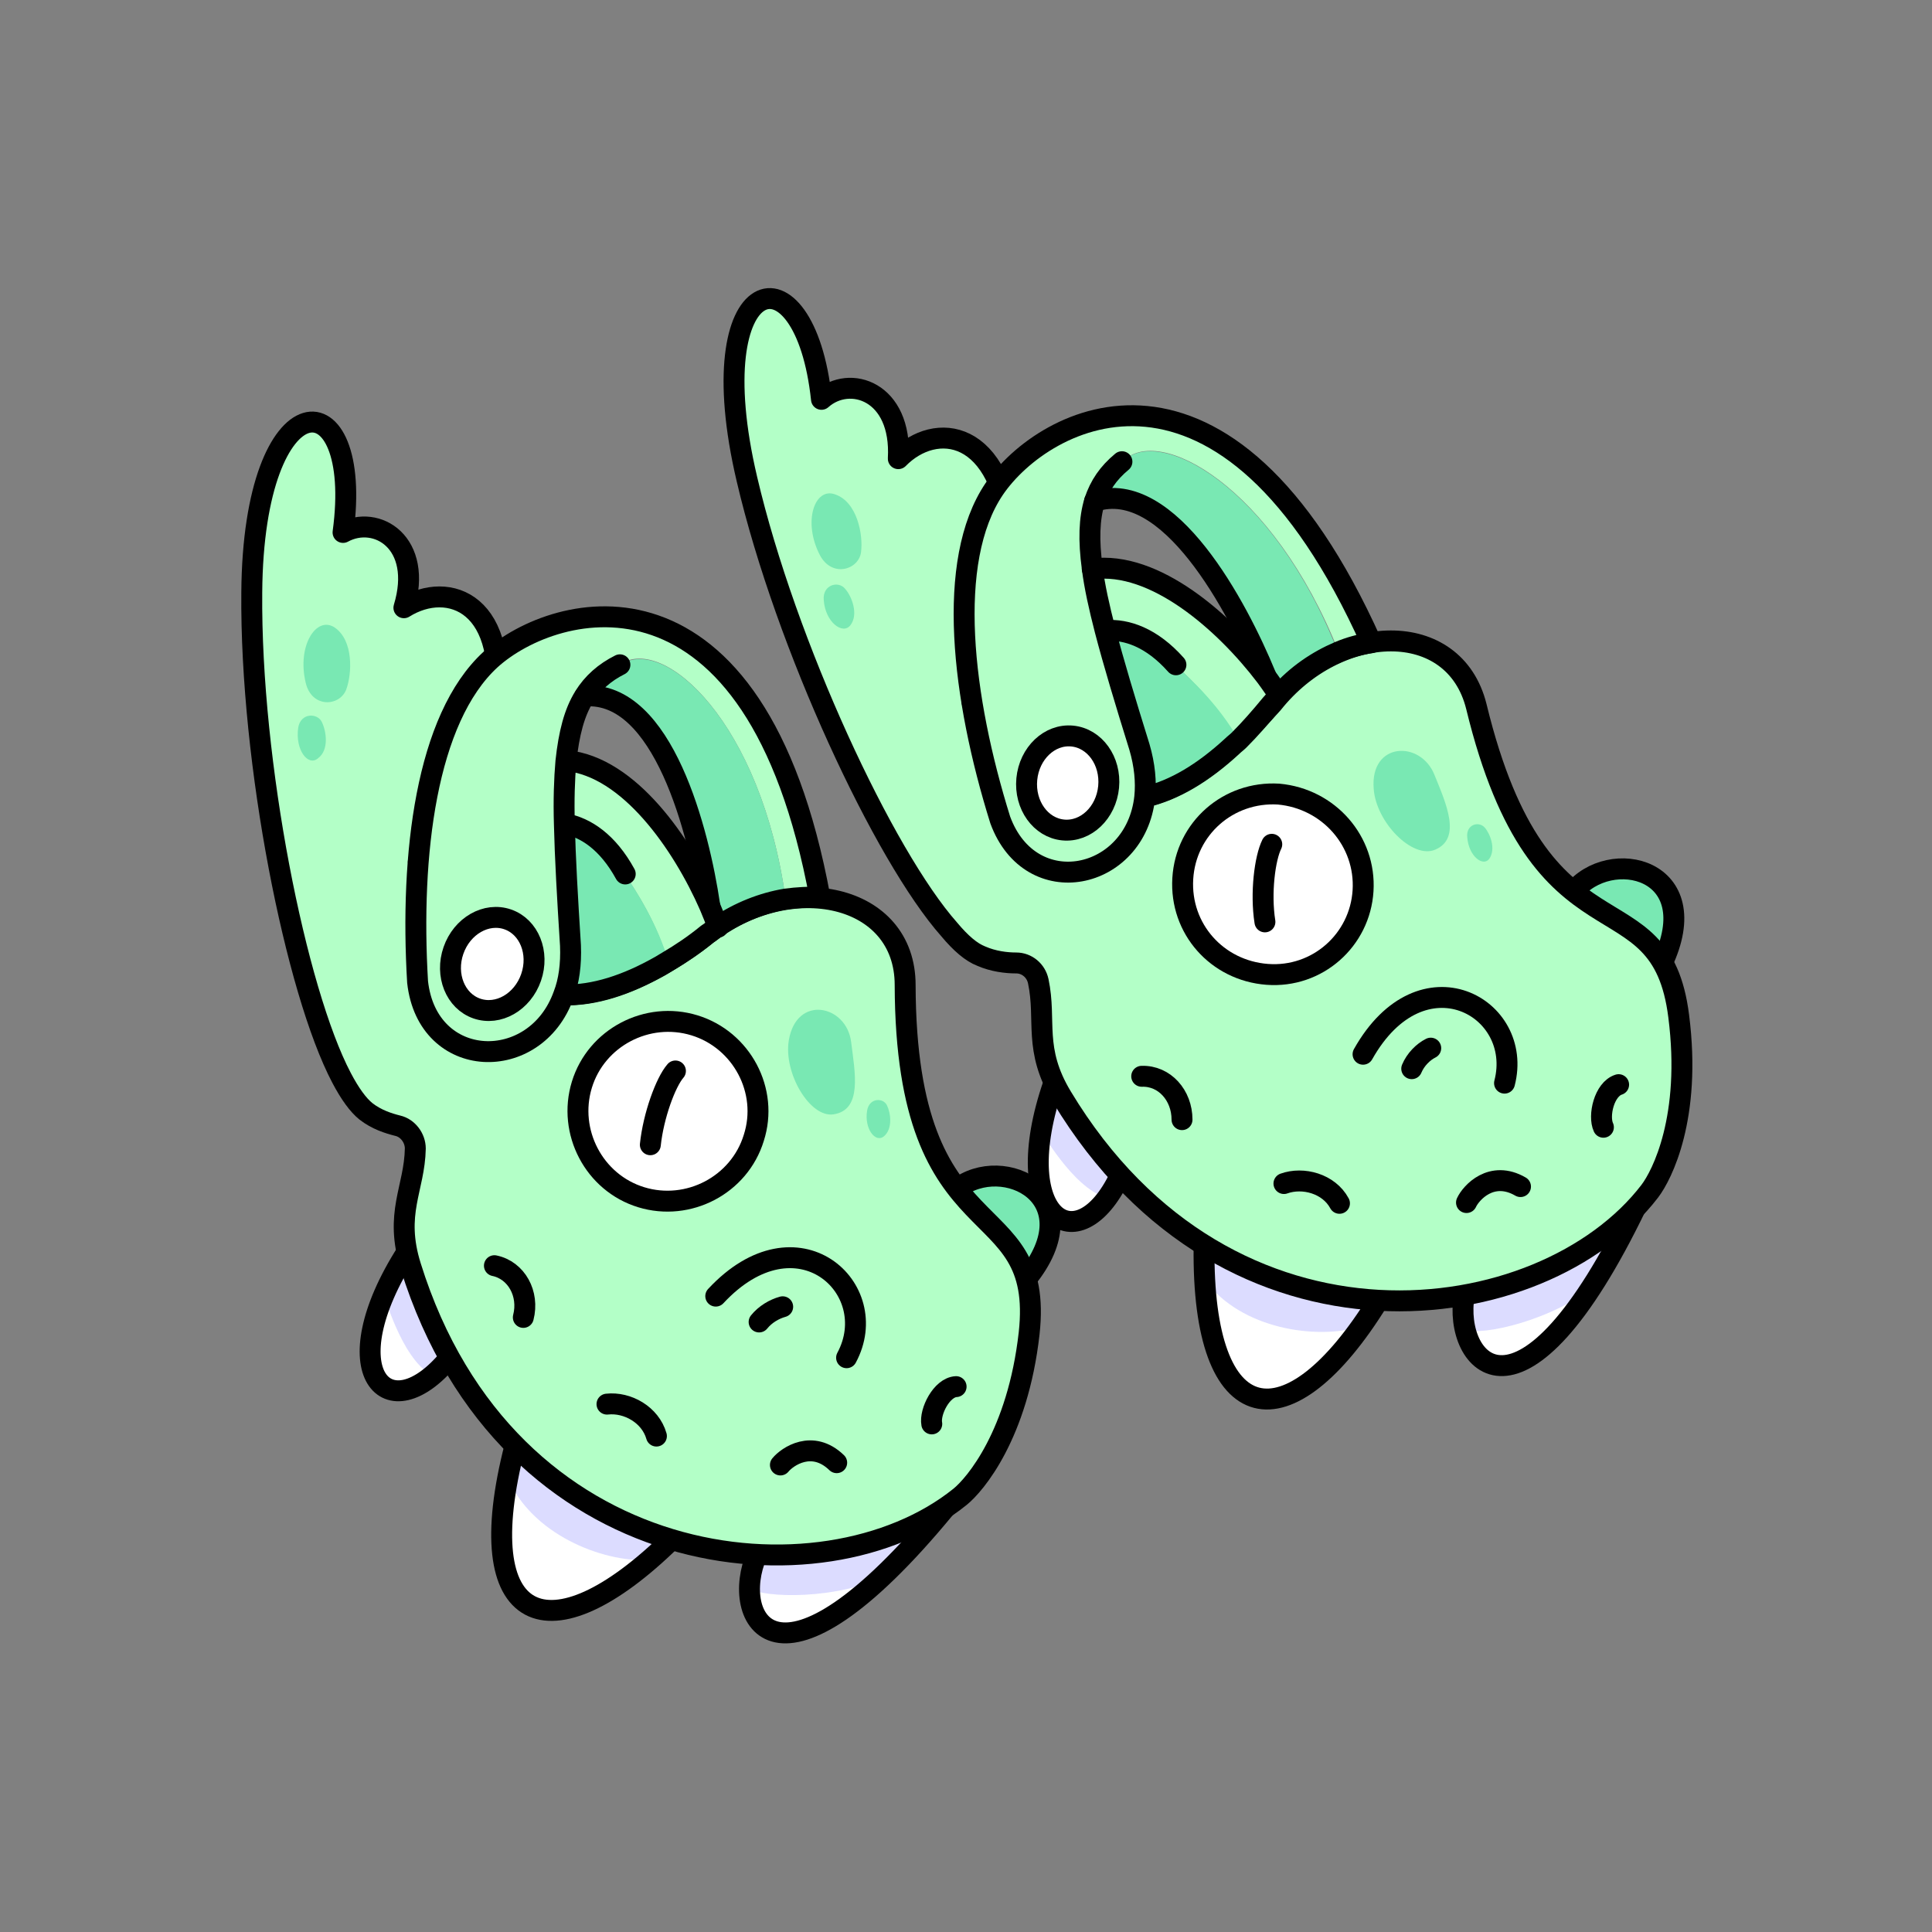 <?xml version="1.0" encoding="utf-8"?>
<!-- Generator: Adobe Illustrator 27.3.1, SVG Export Plug-In . SVG Version: 6.00 Build 0)  -->
<svg version="1.1" id="Layer_2_00000040572590385002219910000012258775970756752552_"
	 xmlns="http://www.w3.org/2000/svg" xmlns:xlink="http://www.w3.org/1999/xlink" x="0px" y="0px" viewBox="0 0 254 254"
	 style="enable-background:new 0 0 254 254;" xml:space="preserve">
<rect x="0" y="0" width="254" height="254" fill="#808080" stroke="none"/>
<style type="text/css">
	.st0{fill:#79E8B3;stroke:#000000;stroke-width:2.75;stroke-linecap:round;stroke-linejoin:round;}
	.st1{fill:#FFFFFF;}
	.st2{fill:#DCDCFF;}
	.st3{fill:none;stroke:#000000;stroke-width:2.75;stroke-linecap:round;stroke-linejoin:round;}
	.st4{fill:#B3FFC7;}
	.st5{fill:#79E8B3;}
	.st6{fill:#FFFFFF;stroke:#000000;stroke-width:2.75;stroke-linecap:round;stroke-linejoin:round;}
</style>
<g id="artwork">
	<g>
		<g>
			<path class="st0" d="M206.8,117.3c4.8-6.1,17.7-3.2,11.7,9.4"/>
			<g>
				<g>
					<path class="st1" d="M158.3,163.9c-0.3,24.4,11.1,26.2,22.9,7.1"/>
					<path class="st2" d="M183.7,168.1l-4.7,6.3c-6,1.8-15.8,0.3-20.5-6l0.1-8.6"/>
					<path class="st3" d="M158.3,163.9c-0.3,24.4,11.1,26.2,22.9,7.1"/>
				</g>
				<g>
					<path class="st1" d="M215.2,158.4c-15.2,31.6-24.2,20.8-22.7,11.9"/>
					<path class="st2" d="M214.9,158.7l-4.8,10c-5.8,4.9-15.4,7-17.5,6.1l-0.9-6.7"/>
					<path class="st3" d="M215.2,158.4c-15.2,31.6-24.2,20.8-22.7,11.9"/>
				</g>
				<g>
					<path class="st1" d="M138.5,142.5c-6.1,17.7,3.2,23.7,8.7,12.2"/>
					<path class="st2" d="M136.7,148.4c0,0,4.3,7.7,8.6,9c0,0,2.8-3.7,3.3-5.1s-9.1-11-9.1-11S137.8,144.1,136.7,148.4z"/>
					<path class="st3" d="M138.5,142.5c-6.1,17.7,3.2,23.7,8.7,12.2"/>
				</g>
			</g>
			<g>
				<g>
					<path class="st4" d="M193.8,92.9c8.5,35,24.2,21.6,26.6,40.7c1.7,13.3-2.2,21-3.8,23c-14,18.3-55.4,24.1-77.3-12.4
						c-3.8-6.3-1.9-10.1-3.1-15.2c-0.3-1.4-1.5-2.3-2.9-2.4c-1.3,0-2.9-0.2-4.6-0.9c-1.2-0.5-2.6-1.7-4.2-3.5
						c-8.5-9.7-21.4-37.3-26.6-59.2c-6.5-27.6,7.7-31.2,9.8-10.5c3.6-3.3,10.6-1.2,10.1,7.8c4.9-5,13.7-4,15,10.9
						c-4.5,11-5.4,14.7-5.2,21.1c12.1,16.6,23.5,15.6,34.1,5.8c1.8-1.6,3.4-3.5,5.1-5.5C175.6,81.7,191,81.3,193.8,92.9L193.8,92.9z
						"/>
					<path class="st3" d="M161.9,98.1c-10.6,9.8-22.1,10.8-34.1-5.8c-0.3-6.3,0.7-10.1,5.2-21.1c-1.2-14.9-10-15.9-14.9-10.9
						c0.5-8.9-6.4-11.1-10.1-7.8c-2.2-20.7-16.3-17.1-9.8,10.5c5.1,21.8,18,49.5,26.6,59.2c1.5,1.8,2.9,3,4.2,3.5
						c1.6,0.7,3.3,0.9,4.6,0.9c1.4,0,2.6,1,2.9,2.4c1.1,5.2-0.7,8.9,3.1,15.2c22,36.5,63.3,30.7,77.3,12.4c1.6-2.1,5.5-9.7,3.8-23
						c-2.4-19.1-18.1-5.7-26.6-40.7c-2.9-11.7-18.2-11.2-26.8-0.4C165.4,94.6,163.7,96.4,161.9,98.1L161.9,98.1z"/>
				</g>
				<path class="st5" d="M188.6,101.9c-1.8-4.6-8.5-4.4-8,1.8c0.3,4.4,5.1,9.3,8.1,8C192.2,110.2,190.1,105.6,188.6,101.9z"/>
				<path class="st5" d="M195.2,108.8c-0.8-0.9-2.5-0.4-2.3,1.3c0.2,2.5,2.1,3.9,2.9,2.8C196.7,111.6,195.9,109.6,195.2,108.8z"/>
				<path class="st5" d="M111.1,77.4c-0.9-1.1-3-0.5-2.8,1.5c0.2,2.9,2.5,4.6,3.5,3.3C112.9,80.8,112,78.4,111.1,77.4z"/>
				<path class="st5" d="M113.2,72.6c-0.3,2.3-3.8,3.4-5.4,0.4c-2.3-4.4-0.7-9,2-8C112.7,66,113.5,70.3,113.2,72.6L113.2,72.6z"/>
			</g>
			<path class="st6" d="M179.2,117.1c-0.4,6.5-6,11.5-12.6,11s-11.5-6-11.1-12.6s6-11.5,12.6-11.1
				C174.7,105,179.6,110.6,179.2,117.1L179.2,117.1z"/>
			<path class="st3" d="M179.2,138.6c7.7-13.7,21.2-6.2,18.6,3.8"/>
			<path class="st3" d="M188.1,137.8c-1,0.5-2,1.5-2.5,2.7"/>
			<g>
				<path class="st3" d="M210.8,148.2c-0.7-1.5,0.1-5,2-5.6"/>
				<path class="st3" d="M150.1,141.5c3-0.1,5.3,2.5,5.3,5.7"/>
				<path class="st3" d="M192.8,158.1c0.6-1.3,3.3-4.3,7.1-2.1"/>
				<path class="st3" d="M168.8,155.6c2.5-0.9,5.9,0,7.3,2.6"/>
			</g>
			<path class="st3" d="M167.2,111c-0.9,1.8-1.5,6.4-0.9,10.2"/>
			<g>
				<g>
					<path class="st4" d="M180.3,84.5c-1.4,0.2-2.9,0.6-4.3,1.2c-8.7-21.9-23.8-30-28.4-25c-1.8,1.5-2.9,3.2-3.6,5.2
						c-0.8,2.3-0.8,5.1-0.3,8.8c0.3,2.3,0.9,5,1.7,8.2c1.1,4.2,2.6,9.2,4.5,15.3c0.7,2.4,0.9,4.6,0.7,6.6c-1.2,11-15,14-19,3
						c-5-16-7.2-34-0.8-43.5S161,41.6,180.3,84.5L180.3,84.5z"/>
					<path class="st5" d="M175.9,85.7c-2.8,1.2-5.5,3-7.8,5.6c-0.5-0.8-1.1-1.6-1.7-2.4c-3.6-9-12.7-26-22.5-22.9
						c0.7-2.1,1.8-3.7,3.6-5.2C152.1,55.7,167.3,63.8,175.9,85.7z"/>
					<path class="st4" d="M168.1,91.3c-0.4,0.4-0.8,0.8-1.1,1.3c-1.3,1.7-2.7,3.3-4.2,4.7c-2.6-4.4-6-7.8-8.2-9.8
						c-3.2-3.6-6.5-4.7-9.2-4.5l0,0c-0.8-3.1-1.4-5.8-1.7-8.2l0,0c8.2-1.1,17.4,7,22.8,14.1C167,89.6,167.6,90.5,168.1,91.3
						L168.1,91.3z"/>
					<path class="st5" d="M162.8,97.2c-0.3,0.3-0.6,0.6-0.9,0.8c-3.7,3.4-7.6,5.8-11.5,6.7c0.2-1.9,0.1-4.2-0.7-6.6
						c-1.9-6.1-3.4-11.1-4.5-15.3l0,0c2.8-0.2,6,0.9,9.2,4.5C156.8,89.5,160.3,92.8,162.8,97.2L162.8,97.2z"/>
				</g>
				<g>
					<path class="st3" d="M143.9,65.9c9.8-3.1,18.8,13.9,22.5,22.9"/>
					<path class="st3" d="M143.6,74.8c8.2-1.1,17.4,7,22.8,14.1c0.6,0.8,1.2,1.7,1.7,2.4"/>
					<path class="st3" d="M150.5,104.8c3.9-0.9,7.7-3.2,11.5-6.7c0.3-0.3,0.6-0.5,0.9-0.8c1.4-1.4,2.8-3,4.2-4.7
						c0.4-0.4,0.7-0.9,1.1-1.3c2.3-2.6,5-4.4,7.8-5.6c1.4-0.6,2.9-1,4.3-1.2c-19.2-42.8-43.1-29.8-49.6-20.2
						c-6.4,9.5-4.2,27.5,0.8,43.5C135.5,118.7,149.3,115.8,150.5,104.8c0.2-2,0-4.2-0.7-6.6c-1.9-6.1-3.4-11.1-4.5-15.3
						c-0.8-3.1-1.4-5.8-1.7-8.2c-0.5-3.7-0.4-6.5,0.3-8.8c0.7-2.1,1.8-3.7,3.6-5.2"/>
					<path class="st3" d="M154.6,87.4c-3.2-3.6-6.5-4.7-9.2-4.5"/>
				</g>
			</g>
			
				<ellipse transform="matrix(9.480336e-02 -0.996 0.996 9.480336e-02 24.483 232.917)" class="st6" cx="140.3" cy="103" rx="6.2" ry="5.4"/>
		</g>
		<g>
			<path class="st0" d="M125.8,156.3c6.1-4.8,17.9,1.1,9.1,11.9"/>
			<g>
				<g>
					<path class="st1" d="M67.7,190.1c-6.1,23.7,4.5,28.1,20.6,12.3"/>
					<path class="st2" d="M91.4,200.1l-6.1,5c-6.3,0.3-15.4-3.5-18.5-10.7l2.1-8.3"/>
					<path class="st3" d="M67.7,190.1c-6.1,23.7,4.5,28.1,20.6,12.3"/>
				</g>
				<g>
					<path class="st1" d="M124.3,198.2c-22.3,27.1-28.4,14.5-24.8,6.2"/>
					<path class="st2" d="M123.9,198.4l-7,8.6c-6.8,3.4-16.6,3.1-18.4,1.8l0.7-6.7"/>
					<path class="st3" d="M124.3,198.2c-22.3,27.1-28.4,14.5-24.8,6.2"/>
				</g>
				<g>
					<path class="st1" d="M53.5,164.6c-10.1,15.8-2.5,23.8,5.6,13.9"/>
					<path class="st2" d="M50.4,169.9c0,0,2.3,8.5,6.2,10.8c0,0,3.6-3,4.4-4.2s-6.3-12.9-6.3-12.9S52.4,166,50.4,169.9z"/>
					<path class="st3" d="M53.5,164.6c-10.1,15.8-2.5,23.8,5.6,13.9"/>
				</g>
			</g>
			<g>
				<g>
					<path class="st4" d="M119,129.6c0,36,18.4,26.7,16.3,45.8c-1.5,13.3-7.1,19.9-9.1,21.5c-18,14.5-59.5,10.4-72.2-30.3
						c-2.2-7,0.5-10.2,0.6-15.5c0-1.4-0.9-2.6-2.3-3c-1.2-0.3-2.8-0.9-4.2-1.9c-1-0.8-2.2-2.3-3.2-4.4c-6-11.4-12-41.3-11.8-63.8
						c0.2-28.3,14.8-28.5,12-7.9c4.3-2.4,10.6,1.4,8,9.9c6-3.7,14.3-0.6,11.9,14.1c-7,9.7-8.8,13-10,19.3
						c7.8,19,19.2,20.7,31.8,13.7c2.1-1.2,4.2-2.6,6.2-4.2C104,114.3,119,117.6,119,129.6L119,129.6z"/>
					<path class="st3" d="M86.8,127c-12.6,7-24,5.3-31.8-13.7c1.2-6.2,3-9.6,10-19.3c2.3-14.7-6-17.8-11.9-14.1
						c2.6-8.6-3.6-12.3-8-9.9c2.8-20.6-11.8-20.4-12,7.9c-0.2,22.4,5.8,52.4,11.8,63.8c1.1,2.1,2.2,3.6,3.2,4.4
						c1.4,1.1,3,1.6,4.2,1.9c1.3,0.3,2.3,1.6,2.3,3c-0.1,5.3-2.8,8.5-0.6,15.5c12.7,40.7,54.2,44.8,72.2,30.3
						c2-1.6,7.6-8.2,9.1-21.5c2.1-19.1-16.2-9.8-16.3-45.8c0-12-15.1-15.2-26-6.7C91,124.4,88.9,125.8,86.8,127L86.8,127z"/>
				</g>
				<path class="st5" d="M111.9,137c-0.6-4.9-7.2-6.3-8.2-0.2c-0.7,4.3,2.8,10.2,5.9,9.7C113.4,145.9,112.4,141,111.9,137z"/>
				<path class="st5" d="M116.6,145.3c-0.5-1-2.3-1-2.6,0.7c-0.4,2.4,1.1,4.3,2.2,3.4C117.4,148.4,117.1,146.3,116.6,145.3z"/>
				<path class="st5" d="M42.3,94.9c-0.6-1.2-2.8-1.2-3.1,0.8c-0.4,2.9,1.3,5.1,2.6,4C43.3,98.6,42.9,96.1,42.3,94.9z"/>
				<path class="st5" d="M45.5,90.7c-0.9,2.2-4.5,2.4-5.3-0.9c-1.2-4.9,1.4-8.9,3.8-7.3C46.5,84.2,46.3,88.6,45.5,90.7L45.5,90.7z"
					/>
			</g>
			<path class="st6" d="M99.1,149.6c-1.9,6.2-8.6,9.7-14.8,7.8c-6.2-1.9-9.7-8.6-7.8-14.8s8.6-9.7,14.8-7.8S101.1,143.4,99.1,149.6
				L99.1,149.6z"/>
			<path class="st3" d="M94.1,170.4c10.7-11.5,22.1-1,17.2,8.1"/>
			<path class="st3" d="M102.9,171.8c-1.1,0.3-2.3,1-3.1,2"/>
			<g>
				<path class="st3" d="M122.5,187.2c-0.3-1.6,1.3-4.8,3.2-4.9"/>
				<path class="st3" d="M65,166.4c2.9,0.6,4.6,3.7,3.8,6.8"/>
				<path class="st3" d="M102.6,192.6c0.9-1.1,4.2-3.4,7.4-0.3"/>
				<path class="st3" d="M79.8,184.6c2.7-0.3,5.7,1.4,6.5,4.2"/>
			</g>
			<path class="st3" d="M88.8,140.8c-1.3,1.5-2.9,5.9-3.3,9.7"/>
			<g>
				<g>
					<path class="st4" d="M107.8,118.1c-1.4-0.1-3-0.1-4.5,0.2c-3.2-23.3-16-34.8-21.7-31c-2.1,1.1-3.6,2.4-4.7,4.2
						c-1.3,2.1-2,4.8-2.4,8.5c-0.2,2.3-0.3,5.1-0.2,8.3c0.1,4.3,0.3,9.6,0.8,15.9c0.1,2.5-0.2,4.7-0.9,6.5
						c-3.8,10.4-17.9,10-19.2-1.6c-1-16.7,1.1-34.7,9.6-42.4C73,79,99.3,72,107.8,118.1L107.8,118.1z"/>
					<path class="st5" d="M103.3,118.3c-3,0.5-6,1.6-8.9,3.6c-0.3-0.9-0.7-1.8-1.1-2.8c-1.4-9.6-6.1-28.3-16.4-27.5
						c1.1-1.8,2.7-3.2,4.7-4.2C87.3,83.5,100.1,95,103.3,118.3z"/>
					<path class="st4" d="M94.4,121.8c-0.5,0.3-0.9,0.7-1.4,1c-1.7,1.3-3.4,2.5-5.2,3.6c-1.4-4.9-4-9-5.7-11.5
						c-2.3-4.2-5.2-6.1-7.9-6.6l0,0c-0.1-3.2,0-6,0.2-8.3l0,0c8.2,0.8,15.2,10.9,18.8,19.1C93.8,120,94.1,120.9,94.4,121.8
						L94.4,121.8z"/>
					<path class="st5" d="M87.9,126.4c-0.3,0.2-0.7,0.4-1,0.6c-4.4,2.5-8.7,3.8-12.7,3.8c0.7-1.8,1-4,0.9-6.5
						c-0.4-6.3-0.7-11.6-0.8-15.9l0,0c2.7,0.4,5.6,2.3,7.9,6.6C83.9,117.5,86.4,121.5,87.9,126.4L87.9,126.4z"/>
				</g>
				<g>
					<path class="st3" d="M76.9,91.5c10.3-0.7,15,18,16.4,27.5"/>
					<path class="st3" d="M74.5,100c8.2,0.8,15.2,10.9,18.8,19.1c0.4,1,0.8,1.9,1.1,2.8"/>
					<path class="st3" d="M74.1,130.8c4,0.1,8.3-1.3,12.7-3.8c0.3-0.2,0.7-0.4,1-0.6c1.7-1,3.5-2.2,5.2-3.6c0.5-0.3,0.9-0.7,1.4-1
						c2.8-1.9,5.9-3.1,8.9-3.6c1.5-0.2,3.1-0.3,4.5-0.2C99.3,72,73,79,64.5,86.7c-8.5,7.8-10.6,25.7-9.6,42.4
						C56.2,140.8,70.4,141.2,74.1,130.8c0.7-1.8,1-4,0.9-6.5c-0.4-6.3-0.7-11.6-0.8-15.9c-0.1-3.2,0-6,0.2-8.3
						c0.4-3.7,1.1-6.4,2.4-8.5c1.1-1.8,2.7-3.2,4.7-4.2"/>
					<path class="st3" d="M82.2,114.9c-2.3-4.2-5.2-6.1-7.9-6.6"/>
				</g>
			</g>
			
				<ellipse transform="matrix(0.328 -0.945 0.945 0.328 -76.202 146.221)" class="st6" cx="64.6" cy="126.7" rx="6.2" ry="5.4"/>
		</g>
	</g>
</g>
</svg>
